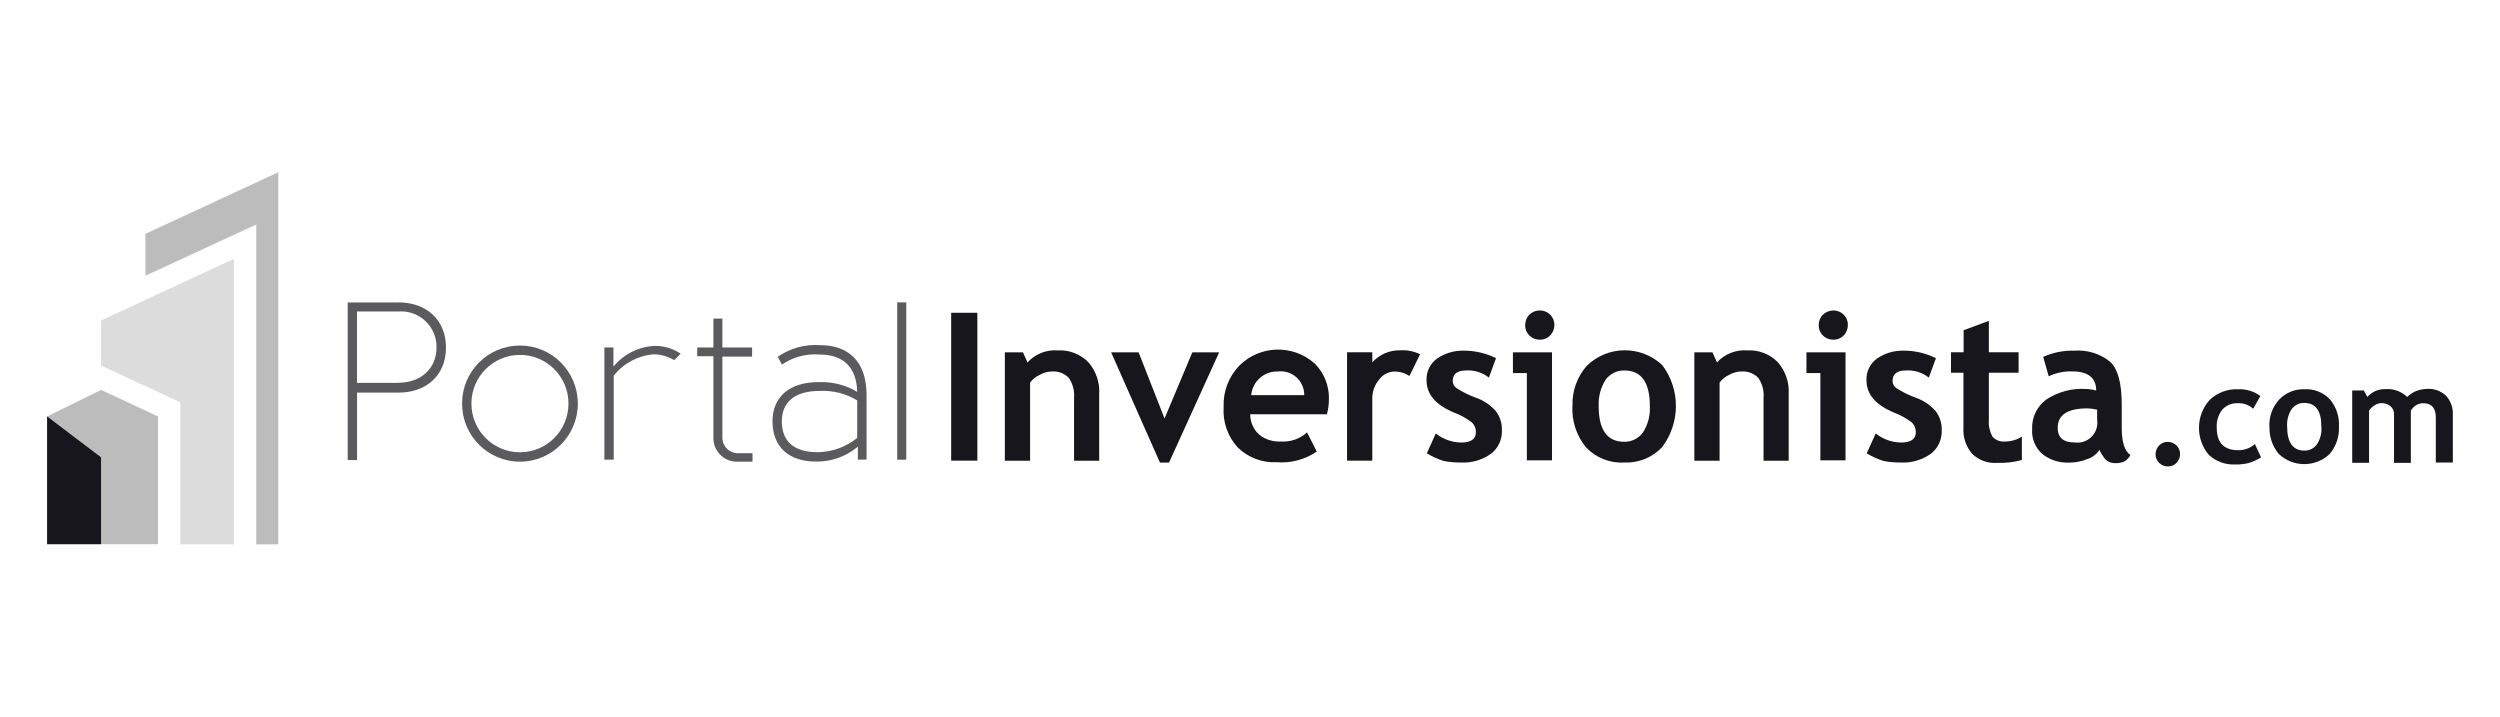 <svg width="314" height="90" viewBox="0 0 314 90" fill="none" xmlns="http://www.w3.org/2000/svg">
<path d="M50.05 37.977C53.502 37.977 56.016 40.133 56.016 43.645C56.016 47.156 53.538 49.313 50.05 49.313H44.847V57.785H43.672V37.989H50.05V37.977ZM50.003 48.075C52.809 48.075 54.83 46.367 54.83 43.597C54.841 41.135 52.868 39.12 50.402 39.108C50.261 39.108 50.132 39.108 49.991 39.12H44.835V48.087H49.991L50.003 48.075Z" fill="#5B5B5F"/>
<path d="M72.575 50.691C72.575 54.721 69.322 57.986 65.305 57.986C61.288 57.986 58.035 54.721 58.035 50.691C58.035 46.661 61.288 43.397 65.305 43.397C69.31 43.397 72.563 46.65 72.575 50.68V50.691ZM65.305 44.576C61.946 44.576 59.21 47.309 59.21 50.691C59.21 54.062 61.934 56.807 65.305 56.807C68.664 56.807 71.401 54.073 71.401 50.691C71.401 47.321 68.688 44.587 65.329 44.576C65.329 44.576 65.329 44.576 65.317 44.576H65.305Z" fill="#5B5B5F"/>
<path d="M77.047 46.049C78.34 44.469 80.254 43.515 82.286 43.444C83.425 43.444 84.541 43.786 85.492 44.422L84.681 45.236C83.895 44.764 83.002 44.505 82.086 44.505C80.113 44.658 78.304 45.636 77.083 47.192V57.738H75.908V43.645H77.047V46.049Z" fill="#5B5B5F"/>
<path d="M90.73 40.015V43.645H94.465V44.788H90.73V55.051C90.777 56.136 91.681 56.972 92.762 56.925H94.512V57.986H92.762C91.129 58.092 89.708 56.854 89.603 55.205C89.603 55.157 89.603 55.099 89.603 55.051V44.741H87.571V43.645H89.603V40.015H90.742H90.73Z" fill="#5B5B5F"/>
<path d="M97.67 44.823C99.22 43.739 101.099 43.22 102.99 43.35C106.725 43.35 108.792 45.554 108.839 49.466V57.726H107.746V56.1C106.314 57.302 104.505 57.974 102.626 57.974C99.091 58.021 97.024 56.135 97.024 52.918C97.024 49.949 99.055 47.946 102.955 47.993C104.611 47.946 106.243 48.37 107.664 49.218C107.582 46.119 105.914 44.528 102.919 44.528C101.252 44.399 99.584 44.847 98.21 45.789L97.681 44.811L97.67 44.823ZM107.652 50.279C106.231 49.43 104.599 49.018 102.943 49.1C99.69 49.1 98.198 50.609 98.198 52.93C98.198 55.417 99.701 56.795 102.708 56.795C104.517 56.772 106.255 56.147 107.664 55.004V50.279H107.652Z" fill="#5B5B5F"/>
<path d="M112.689 37.977H113.828V57.738H112.689V37.977Z" fill="#5B5B5F"/>
<path d="M270.74 57.043C270.74 56.63 270.904 56.242 271.186 55.947C271.48 55.652 271.867 55.487 272.279 55.499C272.69 55.499 273.077 55.664 273.371 55.947C273.664 56.242 273.829 56.63 273.817 57.043C273.817 57.455 273.653 57.844 273.371 58.139C273.077 58.433 272.69 58.598 272.279 58.587C271.867 58.587 271.48 58.422 271.186 58.139C270.893 57.856 270.728 57.455 270.74 57.043Z" fill="#18161D"/>
<path d="M283.894 49.749L283.001 51.34C282.461 50.845 281.744 50.597 281.016 50.644C280.288 50.621 279.595 50.915 279.114 51.457C278.62 52.094 278.374 52.895 278.421 53.696C278.421 55.605 279.313 56.548 281.145 56.548C281.909 56.548 282.649 56.277 283.212 55.77L283.988 57.444C283.483 57.762 282.942 58.009 282.367 58.174C281.838 58.292 281.286 58.351 280.746 58.339C279.513 58.398 278.315 57.962 277.411 57.114C275.743 55.11 275.79 52.176 277.528 50.232C278.503 49.313 279.807 48.818 281.145 48.889C282.144 48.853 283.119 49.16 283.917 49.749H283.894Z" fill="#18161D"/>
<path d="M285.034 53.578C284.975 52.329 285.422 51.116 286.255 50.197C287.078 49.325 288.228 48.853 289.426 48.889C290.624 48.818 291.799 49.277 292.633 50.149C293.431 51.104 293.842 52.329 293.772 53.567C293.831 54.828 293.42 56.065 292.597 57.031C290.789 58.728 287.97 58.716 286.185 56.984C285.398 56.018 284.999 54.804 285.046 53.567L285.034 53.578ZM287.265 53.578C287.265 55.57 287.994 56.595 289.415 56.595C290.037 56.619 290.624 56.324 291 55.817C291.435 55.157 291.634 54.368 291.564 53.578C291.564 51.587 290.836 50.609 289.415 50.609C288.792 50.585 288.205 50.88 287.829 51.387C287.406 52.035 287.207 52.812 287.265 53.59V53.578Z" fill="#18161D"/>
<path d="M305.938 58.139V52.435C305.938 51.257 305.409 50.644 304.352 50.644C304.024 50.644 303.695 50.739 303.413 50.927C303.154 51.092 302.955 51.316 302.802 51.575V58.139H300.688V52.105C300.723 51.705 300.571 51.316 300.277 51.045C299.948 50.762 299.525 50.621 299.103 50.633C298.797 50.633 298.492 50.739 298.245 50.915C297.975 51.08 297.728 51.304 297.552 51.563V58.127H295.438V49.042H296.895L297.341 49.855C297.916 49.207 298.75 48.841 299.619 48.877C300.618 48.794 301.616 49.16 302.344 49.855C302.661 49.548 303.037 49.301 303.436 49.124C303.894 48.947 304.376 48.853 304.857 48.841C305.726 48.794 306.584 49.101 307.218 49.702C307.817 50.35 308.122 51.222 308.075 52.105V58.092H305.926V58.127L305.938 58.139Z" fill="#18161D"/>
<path d="M119.467 57.856V39.284H122.756V57.856H119.467Z" fill="#18161D"/>
<path d="M134.9 57.856V49.996C134.982 49.1 134.748 48.217 134.254 47.474C133.691 46.897 132.904 46.59 132.105 46.661C131.576 46.661 131.06 46.814 130.602 47.074C130.12 47.286 129.697 47.627 129.38 48.052V57.867H126.209V44.257H128.488L129.051 45.518C130.026 44.458 131.436 43.892 132.868 44.01C134.289 43.927 135.675 44.469 136.685 45.483C137.66 46.59 138.153 48.04 138.059 49.513V57.867H134.9V57.856Z" fill="#18161D"/>
<path d="M146.83 58.103H145.691L139.56 44.257H143.013L146.266 52.565L149.755 44.257H153.125L146.83 58.103Z" fill="#18161D"/>
<path d="M166.689 52.035H157.024C157.024 52.989 157.423 53.908 158.116 54.556C158.891 55.193 159.877 55.511 160.876 55.452C162.085 55.534 163.272 55.122 164.164 54.309L165.386 56.713C163.918 57.714 162.156 58.197 160.383 58.056C158.562 58.15 156.789 57.49 155.473 56.218C154.205 54.839 153.559 52.989 153.688 51.127C153.606 49.183 154.322 47.297 155.673 45.907C158.268 43.338 162.403 43.232 165.127 45.66C166.314 46.838 166.959 48.464 166.912 50.137C166.912 50.774 166.83 51.398 166.666 52.011L166.689 52.035ZM157.153 49.631H163.812C163.835 48.005 162.532 46.661 160.911 46.638C160.782 46.638 160.653 46.638 160.523 46.661C158.785 46.59 157.305 47.898 157.153 49.642V49.631Z" fill="#18161D"/>
<path d="M177.035 47.227C176.483 46.861 175.837 46.661 175.168 46.661C174.393 46.673 173.676 47.05 173.218 47.675C172.643 48.358 172.337 49.23 172.361 50.114V57.856H169.19V44.245H172.361V45.506C173.265 44.517 174.545 43.963 175.884 43.998C176.742 43.951 177.587 44.116 178.362 44.493L177.024 47.227H177.035Z" fill="#18161D"/>
<path d="M179.197 56.96L180.336 54.438C181.24 55.169 182.379 55.569 183.542 55.581C184.763 55.581 185.374 55.133 185.374 54.273C185.374 53.79 185.175 53.319 184.81 53.013C184.153 52.517 183.425 52.117 182.661 51.834C180.301 50.856 179.173 49.513 179.173 47.757C179.126 46.673 179.631 45.648 180.512 45.023C181.51 44.34 182.708 43.998 183.918 44.045C185.304 44.045 186.666 44.375 187.899 44.988L187.007 47.427C186.185 46.779 185.163 46.461 184.129 46.531C183.037 46.531 182.462 46.979 182.462 47.839C182.462 48.228 182.661 48.582 182.99 48.782C183.718 49.242 184.493 49.63 185.304 49.925C186.29 50.255 187.171 50.844 187.864 51.622C188.393 52.305 188.663 53.154 188.639 54.026C188.686 55.181 188.181 56.3 187.265 56.995C186.149 57.785 184.81 58.174 183.448 58.091C182.72 58.091 182.003 58.032 181.299 57.891C180.571 57.655 179.878 57.337 179.22 56.948L179.197 56.96Z" fill="#18161D"/>
<path d="M191.773 57.856V46.861H190.023V44.257H194.932V57.82H191.761V57.867L191.773 57.856ZM193.394 38.99C193.875 38.99 194.345 39.167 194.697 39.52C195.05 39.862 195.238 40.333 195.226 40.828C195.226 41.311 195.05 41.783 194.697 42.136C194.357 42.49 193.887 42.678 193.394 42.666C192.912 42.666 192.442 42.49 192.09 42.136C191.738 41.794 191.55 41.323 191.562 40.828C191.562 40.345 191.738 39.874 192.09 39.52C192.442 39.178 192.9 38.99 193.394 38.99Z" fill="#18161D"/>
<path d="M197.506 51.009C197.435 49.159 198.07 47.344 199.291 45.954C201.922 43.373 206.115 43.338 208.792 45.872C211.083 48.924 211.059 53.142 208.745 56.182C207.512 57.478 205.774 58.174 203.989 58.091C202.192 58.197 200.43 57.49 199.197 56.182C198.011 54.733 197.4 52.883 197.494 51.009H197.506ZM200.794 51.009C200.794 53.979 201.851 55.487 204.001 55.487C204.928 55.511 205.809 55.063 206.361 54.309C206.996 53.319 207.289 52.141 207.219 50.974C207.219 48.04 206.162 46.532 204.012 46.532C203.085 46.508 202.204 46.956 201.652 47.71C201.041 48.7 200.736 49.855 200.794 51.009Z" fill="#18161D"/>
<path d="M221.5 57.855V49.996C221.582 49.1 221.347 48.216 220.854 47.474C220.29 46.897 219.503 46.59 218.704 46.661C218.176 46.661 217.659 46.814 217.201 47.073C216.72 47.285 216.297 47.627 215.98 48.051V57.867H212.809V44.257H215.087L215.651 45.518C216.626 44.457 218.035 43.892 219.468 44.01C220.889 43.927 222.275 44.469 223.285 45.483C224.26 46.59 224.753 48.04 224.659 49.513V57.867H221.5V57.855Z" fill="#18161D"/>
<path d="M228.639 57.856V46.861H226.89V44.257H231.799V57.82H228.628V57.867L228.639 57.856ZM230.26 38.99C230.742 38.99 231.212 39.167 231.564 39.52C231.916 39.862 232.104 40.333 232.092 40.828C232.092 41.311 231.916 41.783 231.564 42.136C231.223 42.49 230.753 42.678 230.26 42.666C229.779 42.666 229.309 42.49 228.957 42.136C228.604 41.794 228.416 41.323 228.428 40.828C228.428 40.345 228.604 39.874 228.957 39.52C229.309 39.19 229.767 39.002 230.26 38.99Z" fill="#18161D"/>
<path d="M234.451 56.96L235.59 54.438C236.495 55.169 237.634 55.569 238.797 55.581C240.018 55.581 240.629 55.133 240.629 54.273C240.629 53.79 240.429 53.319 240.065 53.013C239.407 52.517 238.679 52.117 237.916 51.834C235.555 50.856 234.428 49.513 234.428 47.757C234.381 46.673 234.886 45.648 235.767 45.023C236.765 44.34 237.963 43.998 239.172 44.045C240.558 44.045 241.921 44.375 243.154 44.988L242.261 47.427C241.439 46.779 240.417 46.461 239.372 46.531C238.28 46.531 237.704 46.979 237.704 47.839C237.704 48.228 237.904 48.582 238.233 48.782C238.961 49.242 239.736 49.63 240.547 49.925C241.533 50.255 242.414 50.844 243.107 51.622C243.635 52.305 243.906 53.154 243.882 54.026C243.929 55.181 243.424 56.3 242.508 56.995C241.392 57.785 240.053 58.174 238.691 58.091C237.963 58.091 237.246 58.032 236.542 57.891C235.814 57.655 235.121 57.337 234.463 56.948L234.451 56.96Z" fill="#18161D"/>
<path d="M246.63 46.814H245.045V44.245H246.63V41.476L249.801 40.298V44.245H253.536V46.814H249.801V52.765C249.743 53.484 249.907 54.203 250.248 54.839C250.647 55.287 251.234 55.511 251.833 55.452C252.585 55.452 253.313 55.24 253.947 54.839V57.773C252.925 58.056 251.88 58.174 250.823 58.139C249.672 58.221 248.533 57.809 247.699 56.995C246.924 56.088 246.536 54.922 246.607 53.731V46.803H246.642L246.63 46.814Z" fill="#18161D"/>
<path d="M263.683 56.512C263.33 57.054 262.802 57.455 262.18 57.655C261.475 57.95 260.711 58.091 259.948 58.103C258.703 58.174 257.47 57.785 256.495 57.007C255.626 56.229 255.156 55.086 255.238 53.908C255.168 52.459 255.826 51.068 256.988 50.196C258.468 49.218 260.218 48.747 261.98 48.853C262.414 48.865 262.861 48.935 263.284 49.053C263.284 47.462 262.273 46.649 260.277 46.649C259.255 46.614 258.233 46.826 257.317 47.262L256.624 44.823C257.846 44.269 259.185 44.01 260.524 44.045C262.168 43.916 263.8 44.422 265.069 45.471C266.043 46.414 266.49 48.205 266.49 50.844V53.731C266.49 55.522 266.854 56.665 267.582 57.149C267.394 57.514 267.1 57.82 266.725 58.009C266.372 58.127 265.996 58.185 265.632 58.174C265.174 58.174 264.74 57.997 264.411 57.679C264.129 57.313 263.882 56.925 263.683 56.501V56.512ZM263.401 51.457C263.002 51.363 262.591 51.304 262.18 51.292C259.701 51.292 258.445 52.105 258.445 53.731C258.445 54.957 259.138 55.569 260.559 55.569C261.921 55.77 263.201 54.827 263.401 53.46C263.436 53.213 263.436 52.965 263.401 52.718V51.457Z" fill="#18161D"/>
<path d="M19.846 52.306L12.693 48.971L5.917 52.306V68.355H19.846V52.306Z" fill="#BCBCBC"/>
<path d="M18.26 29.375V34.63L32.188 28.197V68.367H34.948V21.633L18.26 29.375Z" fill="#BCBCBC"/>
<path d="M12.693 40.251V45.919L22.64 50.527V68.367H29.381V32.509L12.693 40.251Z" fill="#DCDCDC"/>
<path d="M12.693 57.444L5.917 52.306V68.355H12.693V57.444Z" fill="#18161D"/>
</svg>
